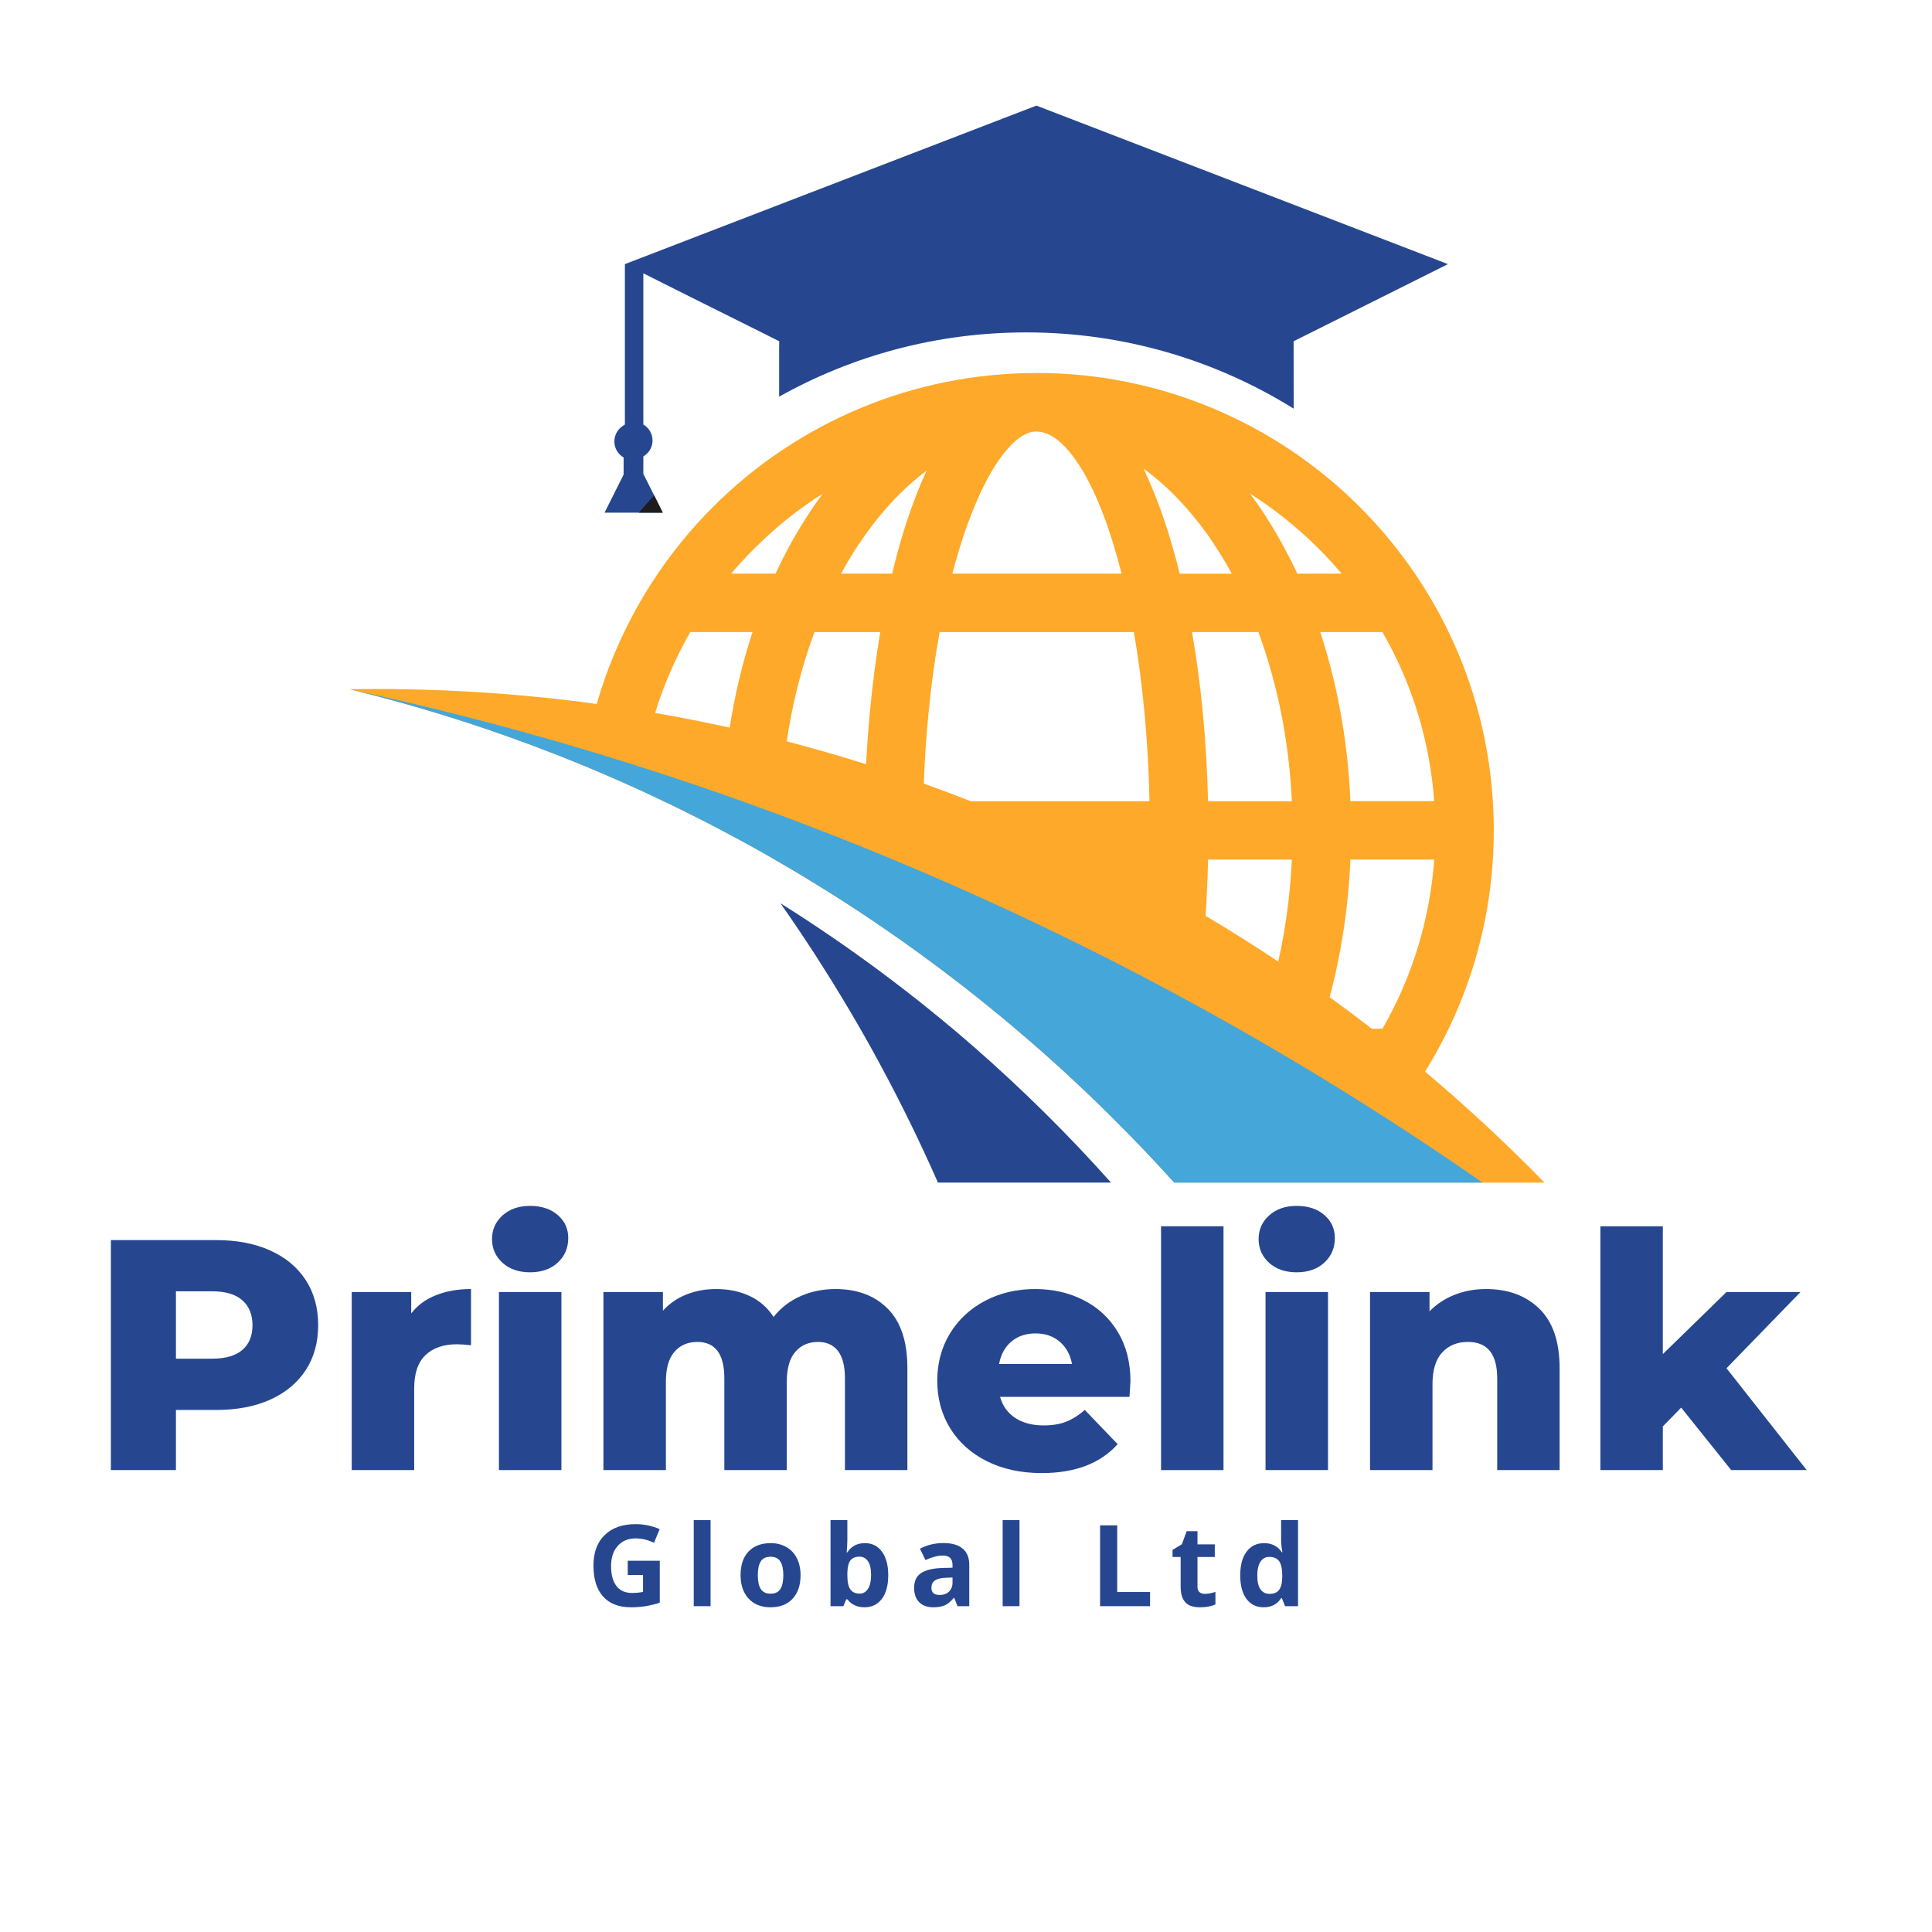 <svg version="1.2" preserveAspectRatio="xMidYMid meet" height="500" viewBox="0 0 375 375" zoomAndPan="magnify" width="500" xmlns:xlink="http://www.w3.org/1999/xlink" xmlns="http://www.w3.org/2000/svg"><defs><clipPath id="64e6aaec70"><path d="M 117 20.484 L 282 20.484 L 282 100 L 117 100 Z M 117 20.484"></path></clipPath><clipPath id="288a34cfc6"><path d="M 67.793 72 L 299.781 72 L 299.781 229.543 L 67.793 229.543 Z M 67.793 72"></path></clipPath><clipPath id="0ca43ef77d"><path d="M 151 175 L 216 175 L 216 229.543 L 151 229.543 Z M 151 175"></path></clipPath><clipPath id="c53c3474b6"><path d="M 67.793 133 L 288 133 L 288 229.543 L 67.793 229.543 Z M 67.793 133"></path></clipPath></defs><g id="d8d0d9c62e"><g clip-path="url(#64e6aaec70)" clip-rule="nonzero"><path d="M 251.09 66.238 L 251.102 79.316 C 236.035 69.945 218.25 64.52 199.191 64.52 C 181.773 64.52 165.422 69.051 151.23 76.992 L 151.23 67.738 L 151.246 66.238 L 147.23 64.223 L 134.176 57.719 L 124.871 53.051 L 124.871 82.402 C 125.941 83.023 126.656 84.172 126.656 85.5 C 126.656 86.621 126.145 87.621 125.316 88.27 C 125.184 88.395 125.035 88.5 124.871 88.594 L 124.871 91.977 L 126.969 96.156 L 128.645 99.512 L 117.34 99.512 L 121.043 92.113 L 121.043 88.797 C 119.977 88.176 119.246 87.027 119.246 85.699 C 119.246 84.457 119.879 83.348 120.84 82.699 L 120.855 82.699 C 120.922 82.645 120.977 82.59 121.043 82.562 C 121.125 82.496 121.191 82.457 121.289 82.402 L 121.289 51.266 L 201.168 20.496 L 266.305 45.586 L 281.047 51.266 L 251.09 66.238" style="stroke:none;fill-rule:evenodd;fill:#264790;fill-opacity:1;"></path></g><g clip-path="url(#288a34cfc6)" clip-rule="nonzero"><path d="M 133.988 122.68 L 146.066 122.68 C 144.484 127.52 143.172 132.605 142.199 137.895 C 141.996 138.992 141.805 140.113 141.629 141.234 C 136.84 140.18 132.027 139.219 127.156 138.383 C 128.863 132.863 131.16 127.617 133.988 122.68 Z M 142.09 111.141 C 143.441 109.559 144.891 107.992 146.43 106.449 C 150.449 102.434 154.898 98.848 159.711 95.805 C 158.875 96.926 158.062 98.078 157.266 99.266 L 157.266 99.281 C 155.871 101.375 154.52 103.609 153.234 105.961 C 152.273 107.734 151.383 109.52 150.527 111.344 L 141.926 111.344 Z M 170.855 122.691 C 170.031 127.59 169.355 132.754 168.844 138.164 C 168.531 141.48 168.289 144.875 168.113 148.336 C 163.027 146.727 157.898 145.254 152.707 143.898 C 152.965 142.223 153.234 140.559 153.559 138.922 C 154.68 133.203 156.195 127.766 158.09 122.691 Z M 163.742 110.453 C 164.691 108.75 165.691 107.125 166.719 105.57 L 166.73 105.582 C 169.91 100.797 173.48 96.684 177.348 93.355 C 178.176 92.652 179 91.977 179.852 91.355 C 178.555 94.141 177.336 97.25 176.199 100.648 C 175.523 102.66 174.887 104.773 174.293 106.949 C 173.902 108.383 173.523 109.844 173.172 111.344 L 163.242 111.344 C 163.406 111.047 163.566 110.75 163.742 110.453 Z M 182.379 122.691 L 220.09 122.691 C 220.953 127.723 221.656 133.055 222.172 138.625 C 222.672 144.035 222.996 149.688 223.117 155.52 L 188.441 155.52 C 185.41 154.328 182.379 153.191 179.312 152.098 C 179.473 147.484 179.785 142.992 180.203 138.652 C 180.73 133.082 181.461 127.75 182.379 122.691 Z M 185.371 109.438 C 185.883 107.57 186.426 105.828 186.953 104.203 C 189.211 97.426 191.793 92.004 194.555 88.379 C 196.812 85.402 199.059 83.754 201.168 83.754 L 201.168 83.766 C 204.129 83.766 207.145 86.445 210.012 91.164 C 212.977 96.062 215.586 102.961 217.695 111.344 L 184.855 111.344 C 185.02 110.695 185.195 110.059 185.371 109.438 Z M 224.781 93.18 C 228.73 96.535 232.371 100.715 235.617 105.57 L 235.602 105.582 C 236.672 107.164 237.66 108.801 238.59 110.453 C 238.754 110.75 238.93 111.047 239.094 111.359 L 228.988 111.359 C 227.488 105.273 225.703 99.727 223.699 94.887 C 223.133 93.52 222.551 92.207 221.957 90.961 C 222.914 91.652 223.863 92.395 224.781 93.18 Z M 250.75 166.84 C 250.48 172.547 249.805 178.105 248.777 183.434 C 248.559 184.516 248.344 185.57 248.102 186.641 C 243.473 183.555 238.781 180.594 234.008 177.766 C 234.238 174.195 234.398 170.559 234.48 166.84 Z M 234.48 155.52 C 234.332 149.539 233.992 143.723 233.453 138.152 C 232.926 132.742 232.223 127.562 231.371 122.68 L 244.246 122.68 C 246.125 127.75 247.652 133.203 248.777 138.922 C 249.805 144.266 250.48 149.812 250.75 155.52 Z M 255.902 106.449 C 257.445 107.992 258.895 109.559 260.23 111.141 L 260.406 111.344 L 251.805 111.344 C 250.953 109.52 250.047 107.734 249.086 105.961 C 247.773 103.555 246.438 101.324 245.07 99.266 C 244.273 98.078 243.461 96.926 242.609 95.789 C 247.422 98.848 251.875 102.434 255.902 106.449 Z M 268.332 122.68 C 271.309 127.859 273.703 133.391 275.422 139.207 C 276.961 144.441 277.977 149.891 278.371 155.504 L 262.113 155.504 C 261.855 149.445 261.18 143.547 260.125 137.895 C 259.164 132.605 257.852 127.52 256.254 122.68 Z M 275.422 183.152 C 273.703 188.965 271.309 194.5 268.332 199.68 L 266.277 199.68 C 263.586 197.594 260.855 195.555 258.082 193.551 C 258.879 190.602 259.555 187.574 260.125 184.477 C 261.18 178.809 261.855 172.91 262.113 166.84 L 278.383 166.84 C 277.977 172.465 276.961 177.918 275.422 183.152 Z M 276.598 207.996 C 279.141 203.91 281.359 199.609 283.227 195.121 C 287.555 184.652 289.945 173.184 289.945 161.172 C 289.945 149.176 287.555 137.707 283.227 127.238 C 278.707 116.348 272.121 106.586 263.938 98.402 C 255.77 90.23 245.988 83.633 235.102 79.129 C 224.633 74.785 213.164 72.391 201.168 72.391 L 201.168 72.406 C 189.145 72.406 177.676 74.801 167.219 79.129 C 156.344 83.633 146.551 90.23 138.383 98.402 C 130.523 106.258 124.129 115.605 119.637 126.008 C 118.148 129.441 116.879 132.984 115.824 136.637 C 109.832 135.812 103.773 135.164 97.66 134.691 C 89.449 134.055 81.145 133.73 72.785 133.73 C 71.109 133.73 69.457 133.742 67.793 133.77 C 81.727 137.164 95.305 141.492 108.453 146.66 C 112.254 148.16 116 149.715 119.719 151.352 C 120.246 151.582 120.762 151.801 121.273 152.043 C 122.152 152.422 123.02 152.812 123.898 153.219 C 124.805 153.637 125.711 154.059 126.617 154.477 C 127.035 154.68 127.469 154.871 127.887 155.086 C 129.172 155.68 130.445 156.305 131.73 156.926 C 132.418 157.262 133.109 157.602 133.785 157.953 C 134.449 158.277 135.109 158.602 135.758 158.941 C 136.652 159.387 137.531 159.832 138.41 160.293 C 138.926 160.562 139.426 160.832 139.938 161.105 C 141.293 161.82 142.645 162.539 143.996 163.27 C 144.672 163.633 145.336 164.012 146.012 164.379 C 146.676 164.758 147.352 165.121 148.012 165.5 C 148.676 165.879 149.34 166.258 150 166.637 C 150.582 166.973 151.152 167.301 151.719 167.637 C 152.477 168.07 153.219 168.504 153.977 168.961 C 154.629 169.34 155.289 169.734 155.938 170.125 C 157.25 170.922 158.551 171.723 159.848 172.535 C 160.496 172.938 161.145 173.344 161.797 173.75 C 162.43 174.156 163.082 174.562 163.73 174.98 C 164.363 175.387 165.016 175.805 165.648 176.227 C 166.285 176.645 166.922 177.062 167.559 177.484 C 168.762 178.281 169.965 179.094 171.156 179.918 C 173.117 181.242 175.051 182.609 176.973 183.988 C 177.578 184.422 178.203 184.867 178.809 185.316 C 181.219 187.074 183.613 188.859 185.965 190.684 C 186.629 191.199 187.277 191.699 187.941 192.211 C 187.965 192.238 187.992 192.266 188.02 192.293 C 188.711 192.82 189.387 193.375 190.078 193.918 C 191.441 195 192.781 196.094 194.133 197.203 C 195.027 197.945 195.906 198.676 196.785 199.422 C 197.785 200.262 198.773 201.113 199.762 201.965 C 199.992 202.168 200.219 202.371 200.465 202.574 C 202.277 204.156 204.09 205.766 205.875 207.387 C 206.293 207.781 206.711 208.16 207.133 208.539 C 207.605 208.984 208.078 209.43 208.551 209.863 C 211.621 212.715 214.625 215.637 217.559 218.613 C 218.086 219.129 218.59 219.656 219.102 220.168 C 222.105 223.238 225.039 226.363 227.906 229.543 L 299.781 229.543 C 292.422 221.996 284.688 214.801 276.598 207.996" style="stroke:none;fill-rule:evenodd;fill:#fea929;fill-opacity:1;"></path></g><g clip-path="url(#0ca43ef77d)" clip-rule="nonzero"><path d="M 215.652 229.543 L 182.055 229.543 C 178.648 221.805 174.941 214.219 170.938 206.805 C 170.898 206.711 170.844 206.617 170.789 206.523 C 169.883 204.844 168.965 203.18 168.031 201.531 C 167.949 201.41 167.895 201.289 167.828 201.168 C 166.895 199.516 165.934 197.879 164.973 196.242 C 164.895 196.121 164.824 196 164.758 195.879 C 163.863 194.363 162.957 192.875 162.039 191.387 C 161.891 191.145 161.742 190.887 161.594 190.645 C 160.66 189.141 159.711 187.656 158.766 186.168 C 158.617 185.938 158.48 185.707 158.332 185.477 C 157.387 184.016 156.414 182.555 155.453 181.109 C 155.289 180.863 155.129 180.621 154.965 180.391 C 154.047 179.012 153.113 177.66 152.164 176.309 C 151.949 175.98 151.719 175.656 151.504 175.332 C 164.879 183.73 177.512 193.133 189.293 203.426 C 198.609 211.594 207.418 220.305 215.652 229.543" style="stroke:none;fill-rule:evenodd;fill:#264790;fill-opacity:1;"></path></g><g clip-path="url(#c53c3474b6)" clip-rule="nonzero"><path d="M 287.758 229.543 L 227.906 229.543 C 225.039 226.363 222.105 223.238 219.102 220.168 C 218.59 219.641 218.074 219.129 217.559 218.613 C 214.625 215.637 211.621 212.715 208.551 209.863 C 208.078 209.43 207.605 208.984 207.133 208.539 C 206.711 208.16 206.293 207.781 205.875 207.387 C 204.09 205.766 202.277 204.156 200.465 202.574 C 200.219 202.371 199.992 202.168 199.762 201.965 C 198.773 201.113 197.785 200.262 196.785 199.422 C 195.906 198.676 195.027 197.945 194.133 197.203 C 192.781 196.094 191.441 195 190.078 193.918 C 189.387 193.375 188.711 192.82 188.02 192.293 C 187.992 192.266 187.965 192.238 187.941 192.211 C 187.277 191.699 186.629 191.199 185.965 190.684 C 183.613 188.859 181.219 187.074 178.809 185.316 C 178.203 184.867 177.578 184.422 176.973 183.988 C 175.051 182.609 173.117 181.242 171.156 179.918 C 169.965 179.094 168.762 178.281 167.559 177.484 C 166.922 177.062 166.285 176.645 165.648 176.227 C 165.016 175.805 164.363 175.387 163.73 174.98 C 163.082 174.562 162.43 174.156 161.797 173.75 C 161.145 173.344 160.496 172.926 159.848 172.535 C 158.551 171.723 157.25 170.922 155.938 170.125 C 155.289 169.734 154.629 169.34 153.977 168.961 C 153.219 168.504 152.477 168.07 151.719 167.637 C 151.152 167.301 150.582 166.973 150 166.637 C 149.34 166.258 148.676 165.879 148.012 165.5 C 147.352 165.121 146.676 164.758 146.012 164.379 C 145.336 164.012 144.672 163.633 143.996 163.27 C 142.645 162.539 141.293 161.82 139.938 161.105 C 139.426 160.832 138.926 160.562 138.41 160.293 C 137.531 159.832 136.652 159.387 135.758 158.941 C 135.109 158.602 134.449 158.277 133.785 157.953 C 133.109 157.602 132.418 157.262 131.73 156.926 C 130.445 156.305 129.172 155.68 127.887 155.086 C 127.469 154.871 127.035 154.68 126.617 154.477 C 125.711 154.059 124.805 153.637 123.898 153.219 C 123.02 152.812 122.152 152.422 121.273 152.043 C 120.762 151.801 120.246 151.582 119.719 151.352 C 116 149.715 112.254 148.16 108.453 146.66 C 95.305 141.492 81.727 137.164 67.793 133.77 C 148.082 151.121 222.523 184.164 287.758 229.543" style="stroke:none;fill-rule:evenodd;fill:#44a6d9;fill-opacity:1;"></path></g><path d="M 128.645 99.512 L 123.992 99.512 C 124.965 98.375 125.953 97.25 126.969 96.156 L 128.645 99.512" style="stroke:none;fill-rule:evenodd;fill:#1e1c1e;fill-opacity:1;"></path><g style="fill:#264790;fill-opacity:1;"><g transform="translate(17.055, 285.344)"><path d="M 24.875 -44.641 C 28.914 -44.641 32.422 -43.969 35.391 -42.625 C 38.367 -41.289 40.664 -39.379 42.281 -36.891 C 43.895 -34.41 44.703 -31.488 44.703 -28.125 C 44.703 -24.77 43.895 -21.859 42.281 -19.391 C 40.664 -16.922 38.367 -15.016 35.391 -13.672 C 32.422 -12.336 28.914 -11.672 24.875 -11.672 L 17.094 -11.672 L 17.094 0 L 4.469 0 L 4.469 -44.641 Z M 24.109 -21.625 C 26.703 -21.625 28.656 -22.188 29.969 -23.312 C 31.289 -24.438 31.953 -26.039 31.953 -28.125 C 31.953 -30.207 31.289 -31.82 29.969 -32.969 C 28.656 -34.125 26.703 -34.703 24.109 -34.703 L 17.094 -34.703 L 17.094 -21.625 Z M 24.109 -21.625" style="stroke:none"></path></g></g><g style="fill:#264790;fill-opacity:1;"><g transform="translate(64.379, 285.344)"><path d="M 15.438 -30.422 C 16.664 -31.992 18.27 -33.172 20.25 -33.953 C 22.227 -34.742 24.492 -35.141 27.047 -35.141 L 27.047 -24.234 C 25.941 -24.359 25.023 -24.422 24.297 -24.422 C 21.703 -24.422 19.672 -23.719 18.203 -22.312 C 16.742 -20.914 16.016 -18.77 16.016 -15.875 L 16.016 0 L 3.891 0 L 3.891 -34.562 L 15.438 -34.562 Z M 15.438 -30.422" style="stroke:none"></path></g></g><g style="fill:#264790;fill-opacity:1;"><g transform="translate(92.952, 285.344)"><path d="M 3.891 -34.562 L 16.016 -34.562 L 16.016 0 L 3.891 0 Z M 9.938 -38.391 C 7.727 -38.391 5.941 -39.004 4.578 -40.234 C 3.223 -41.473 2.547 -43.008 2.547 -44.844 C 2.547 -46.664 3.223 -48.191 4.578 -49.422 C 5.941 -50.66 7.727 -51.281 9.938 -51.281 C 12.156 -51.281 13.941 -50.691 15.297 -49.516 C 16.66 -48.348 17.344 -46.852 17.344 -45.031 C 17.344 -43.113 16.66 -41.523 15.297 -40.266 C 13.941 -39.016 12.156 -38.391 9.938 -38.391 Z M 9.938 -38.391" style="stroke:none"></path></g></g><g style="fill:#264790;fill-opacity:1;"><g transform="translate(113.234, 285.344)"><path d="M 48.922 -35.141 C 53.172 -35.141 56.562 -33.863 59.094 -31.312 C 61.625 -28.758 62.891 -24.91 62.891 -19.766 L 62.891 0 L 50.766 0 L 50.766 -17.797 C 50.766 -20.223 50.305 -22.008 49.391 -23.156 C 48.484 -24.301 47.203 -24.875 45.547 -24.875 C 43.711 -24.875 42.242 -24.234 41.141 -22.953 C 40.035 -21.68 39.484 -19.75 39.484 -17.156 L 39.484 0 L 27.359 0 L 27.359 -17.797 C 27.359 -22.516 25.613 -24.875 22.125 -24.875 C 20.258 -24.875 18.773 -24.234 17.672 -22.953 C 16.566 -21.68 16.016 -19.75 16.016 -17.156 L 16.016 0 L 3.891 0 L 3.891 -34.562 L 15.438 -34.562 L 15.438 -30.938 C 16.707 -32.332 18.223 -33.379 19.984 -34.078 C 21.754 -34.785 23.68 -35.141 25.766 -35.141 C 28.191 -35.141 30.359 -34.691 32.266 -33.797 C 34.18 -32.91 35.734 -31.551 36.922 -29.719 C 38.285 -31.469 40.008 -32.805 42.094 -33.734 C 44.176 -34.672 46.453 -35.141 48.922 -35.141 Z M 48.922 -35.141" style="stroke:none"></path></g></g><g style="fill:#264790;fill-opacity:1;"><g transform="translate(180.202, 285.344)"><path d="M 39.219 -17.219 C 39.219 -17.133 39.156 -16.133 39.031 -14.219 L 13.906 -14.219 C 14.414 -12.438 15.406 -11.066 16.875 -10.109 C 18.344 -9.148 20.18 -8.672 22.391 -8.672 C 24.047 -8.672 25.477 -8.906 26.688 -9.375 C 27.906 -9.844 29.129 -10.609 30.359 -11.672 L 36.734 -5.031 C 33.379 -1.289 28.469 0.578 22 0.578 C 17.969 0.578 14.422 -0.188 11.359 -1.719 C 8.297 -3.25 5.922 -5.375 4.234 -8.094 C 2.555 -10.82 1.719 -13.906 1.719 -17.344 C 1.719 -20.75 2.535 -23.801 4.172 -26.5 C 5.816 -29.195 8.082 -31.312 10.969 -32.844 C 13.863 -34.375 17.117 -35.141 20.734 -35.141 C 24.172 -35.141 27.289 -34.426 30.094 -33 C 32.906 -31.582 35.129 -29.52 36.766 -26.812 C 38.398 -24.113 39.219 -20.914 39.219 -17.219 Z M 20.797 -26.531 C 18.922 -26.531 17.352 -26 16.094 -24.938 C 14.844 -23.875 14.051 -22.426 13.719 -20.594 L 27.875 -20.594 C 27.531 -22.426 26.727 -23.875 25.469 -24.938 C 24.219 -26 22.66 -26.531 20.797 -26.531 Z M 20.797 -26.531" style="stroke:none"></path></g></g><g style="fill:#264790;fill-opacity:1;"><g transform="translate(221.467, 285.344)"><path d="M 3.891 -47.328 L 16.016 -47.328 L 16.016 0 L 3.891 0 Z M 3.891 -47.328" style="stroke:none"></path></g></g><g style="fill:#264790;fill-opacity:1;"><g transform="translate(241.749, 285.344)"><path d="M 3.891 -34.562 L 16.016 -34.562 L 16.016 0 L 3.891 0 Z M 9.938 -38.391 C 7.727 -38.391 5.941 -39.004 4.578 -40.234 C 3.223 -41.473 2.547 -43.008 2.547 -44.844 C 2.547 -46.664 3.223 -48.191 4.578 -49.422 C 5.941 -50.66 7.727 -51.281 9.938 -51.281 C 12.156 -51.281 13.941 -50.691 15.297 -49.516 C 16.66 -48.348 17.344 -46.852 17.344 -45.031 C 17.344 -43.113 16.66 -41.523 15.297 -40.266 C 13.941 -39.016 12.156 -38.391 9.938 -38.391 Z M 9.938 -38.391" style="stroke:none"></path></g></g><g style="fill:#264790;fill-opacity:1;"><g transform="translate(262.031, 285.344)"><path d="M 26.406 -35.141 C 30.695 -35.141 34.148 -33.863 36.766 -31.312 C 39.379 -28.758 40.688 -24.91 40.688 -19.766 L 40.688 0 L 28.578 0 L 28.578 -17.797 C 28.578 -22.516 26.68 -24.875 22.891 -24.875 C 20.805 -24.875 19.141 -24.191 17.891 -22.828 C 16.641 -21.473 16.016 -19.43 16.016 -16.703 L 16.016 0 L 3.891 0 L 3.891 -34.562 L 15.438 -34.562 L 15.438 -30.812 C 16.789 -32.207 18.406 -33.273 20.281 -34.016 C 22.156 -34.766 24.195 -35.141 26.406 -35.141 Z M 26.406 -35.141" style="stroke:none"></path></g></g><g style="fill:#264790;fill-opacity:1;"><g transform="translate(306.74, 285.344)"><path d="M 19.578 -12.125 L 16.016 -8.484 L 16.016 0 L 3.891 0 L 3.891 -47.328 L 16.016 -47.328 L 16.016 -22.516 L 28.375 -34.562 L 42.734 -34.562 L 28.375 -19.766 L 43.938 0 L 29.281 0 Z M 19.578 -12.125" style="stroke:none"></path></g></g><g style="fill:#264790;fill-opacity:1;"><g transform="translate(113.906, 311.757)"><path d="M 7.938 -8.812 L 14.156 -8.812 L 14.156 -0.672 C 13.145 -0.348 12.191 -0.117 11.297 0.016 C 10.41 0.148 9.504 0.219 8.578 0.219 C 6.211 0.219 4.406 -0.477 3.156 -1.875 C 1.906 -3.27 1.281 -5.27 1.281 -7.875 C 1.281 -10.406 2.004 -12.379 3.453 -13.797 C 4.898 -15.211 6.91 -15.922 9.484 -15.922 C 11.086 -15.922 12.641 -15.598 14.141 -14.953 L 13.031 -12.297 C 11.883 -12.867 10.691 -13.156 9.453 -13.156 C 8.016 -13.156 6.863 -12.672 6 -11.703 C 5.133 -10.734 4.703 -9.43 4.703 -7.797 C 4.703 -6.098 5.051 -4.801 5.75 -3.906 C 6.445 -3.008 7.461 -2.562 8.797 -2.562 C 9.484 -2.562 10.188 -2.629 10.906 -2.766 L 10.906 -6.047 L 7.938 -6.047 Z M 7.938 -8.812" style="stroke:none"></path></g></g><g style="fill:#264790;fill-opacity:1;"><g transform="translate(132.936, 311.757)"><path d="M 4.984 0 L 1.719 0 L 1.719 -16.703 L 4.984 -16.703 Z M 4.984 0" style="stroke:none"></path></g></g><g style="fill:#264790;fill-opacity:1;"><g transform="translate(142.762, 311.757)"><path d="M 4.328 -6.016 C 4.328 -4.828 4.52 -3.93 4.906 -3.328 C 5.301 -2.723 5.938 -2.422 6.812 -2.422 C 7.688 -2.422 8.316 -2.723 8.703 -3.328 C 9.086 -3.93 9.281 -4.828 9.281 -6.016 C 9.281 -7.203 9.082 -8.094 8.688 -8.688 C 8.301 -9.289 7.672 -9.594 6.797 -9.594 C 5.922 -9.594 5.289 -9.297 4.906 -8.703 C 4.52 -8.109 4.328 -7.211 4.328 -6.016 Z M 12.625 -6.016 C 12.625 -4.066 12.109 -2.539 11.078 -1.438 C 10.047 -0.332 8.613 0.219 6.781 0.219 C 5.625 0.219 4.602 -0.031 3.719 -0.531 C 2.844 -1.039 2.164 -1.766 1.688 -2.703 C 1.219 -3.648 0.984 -4.754 0.984 -6.016 C 0.984 -7.984 1.492 -9.508 2.516 -10.594 C 3.547 -11.688 4.988 -12.234 6.844 -12.234 C 7.988 -12.234 9 -11.977 9.875 -11.469 C 10.758 -10.969 11.438 -10.25 11.906 -9.312 C 12.383 -8.375 12.625 -7.273 12.625 -6.016 Z M 12.625 -6.016" style="stroke:none"></path></g></g><g style="fill:#264790;fill-opacity:1;"><g transform="translate(159.485, 311.757)"><path d="M 8.391 -12.234 C 9.805 -12.234 10.914 -11.676 11.719 -10.562 C 12.52 -9.457 12.922 -7.941 12.922 -6.016 C 12.922 -4.035 12.504 -2.5 11.672 -1.406 C 10.848 -0.32 9.727 0.219 8.312 0.219 C 6.895 0.219 5.785 -0.297 4.984 -1.328 L 4.766 -1.328 L 4.219 0 L 1.719 0 L 1.719 -16.703 L 4.984 -16.703 L 4.984 -12.812 C 4.984 -12.32 4.941 -11.531 4.859 -10.438 L 4.984 -10.438 C 5.754 -11.633 6.891 -12.234 8.391 -12.234 Z M 7.344 -9.609 C 6.531 -9.609 5.938 -9.359 5.562 -8.859 C 5.195 -8.359 5.004 -7.535 4.984 -6.391 L 4.984 -6.047 C 4.984 -4.754 5.176 -3.828 5.562 -3.266 C 5.945 -2.711 6.555 -2.438 7.391 -2.438 C 8.055 -2.438 8.586 -2.742 8.984 -3.359 C 9.391 -3.984 9.594 -4.883 9.594 -6.062 C 9.594 -7.25 9.391 -8.133 8.984 -8.719 C 8.586 -9.312 8.039 -9.609 7.344 -9.609 Z M 7.344 -9.609" style="stroke:none"></path></g></g><g style="fill:#264790;fill-opacity:1;"><g transform="translate(176.508, 311.757)"><path d="M 9.344 0 L 8.703 -1.625 L 8.625 -1.625 C 8.07 -0.938 7.504 -0.457 6.922 -0.188 C 6.336 0.082 5.578 0.219 4.641 0.219 C 3.484 0.219 2.57 -0.109 1.906 -0.766 C 1.25 -1.43 0.922 -2.367 0.922 -3.578 C 0.922 -4.859 1.363 -5.801 2.25 -6.406 C 3.145 -7.008 4.492 -7.344 6.297 -7.406 L 8.375 -7.469 L 8.375 -8 C 8.375 -9.219 7.75 -9.828 6.5 -9.828 C 5.539 -9.828 4.414 -9.535 3.125 -8.953 L 2.047 -11.156 C 3.422 -11.883 4.953 -12.25 6.641 -12.25 C 8.242 -12.25 9.473 -11.895 10.328 -11.188 C 11.191 -10.488 11.625 -9.426 11.625 -8 L 11.625 0 Z M 8.375 -5.562 L 7.109 -5.516 C 6.148 -5.484 5.438 -5.312 4.969 -5 C 4.508 -4.688 4.281 -4.207 4.281 -3.562 C 4.281 -2.633 4.812 -2.172 5.875 -2.172 C 6.633 -2.172 7.238 -2.391 7.688 -2.828 C 8.145 -3.266 8.375 -3.848 8.375 -4.578 Z M 8.375 -5.562" style="stroke:none"></path></g></g><g style="fill:#264790;fill-opacity:1;"><g transform="translate(192.899, 311.757)"><path d="M 4.984 0 L 1.719 0 L 1.719 -16.703 L 4.984 -16.703 Z M 4.984 0" style="stroke:none"></path></g></g><g style="fill:#264790;fill-opacity:1;"><g transform="translate(202.725, 311.757)"><path d="" style="stroke:none"></path></g></g><g style="fill:#264790;fill-opacity:1;"><g transform="translate(211.553, 311.757)"><path d="M 1.969 0 L 1.969 -15.688 L 5.297 -15.688 L 5.297 -2.75 L 11.672 -2.75 L 11.672 0 Z M 1.969 0" style="stroke:none"></path></g></g><g style="fill:#264790;fill-opacity:1;"><g transform="translate(227.086, 311.757)"><path d="M 6.781 -2.391 C 7.344 -2.391 8.023 -2.516 8.828 -2.766 L 8.828 -0.328 C 8.016 0.035 7.016 0.219 5.828 0.219 C 4.516 0.219 3.562 -0.109 2.969 -0.766 C 2.375 -1.43 2.078 -2.426 2.078 -3.75 L 2.078 -9.547 L 0.5 -9.547 L 0.5 -10.922 L 2.312 -12.016 L 3.25 -14.562 L 5.344 -14.562 L 5.344 -12 L 8.703 -12 L 8.703 -9.547 L 5.344 -9.547 L 5.344 -3.75 C 5.344 -3.289 5.473 -2.945 5.734 -2.719 C 5.992 -2.5 6.344 -2.391 6.781 -2.391 Z M 6.781 -2.391" style="stroke:none"></path></g></g><g style="fill:#264790;fill-opacity:1;"><g transform="translate(239.743, 311.757)"><path d="M 5.516 0.219 C 4.109 0.219 3 -0.328 2.188 -1.422 C 1.383 -2.516 0.984 -4.035 0.984 -5.984 C 0.984 -7.953 1.395 -9.484 2.219 -10.578 C 3.039 -11.68 4.172 -12.234 5.609 -12.234 C 7.117 -12.234 8.27 -11.645 9.062 -10.469 L 9.172 -10.469 C 9.004 -11.363 8.922 -12.16 8.922 -12.859 L 8.922 -16.703 L 12.203 -16.703 L 12.203 0 L 9.688 0 L 9.062 -1.562 L 8.922 -1.562 C 8.172 -0.375 7.035 0.219 5.516 0.219 Z M 6.672 -2.391 C 7.504 -2.391 8.113 -2.633 8.5 -3.125 C 8.895 -3.613 9.109 -4.441 9.141 -5.609 L 9.141 -5.953 C 9.141 -7.242 8.941 -8.164 8.547 -8.719 C 8.148 -9.281 7.504 -9.562 6.609 -9.562 C 5.879 -9.562 5.312 -9.25 4.906 -8.625 C 4.5 -8.008 4.297 -7.113 4.297 -5.938 C 4.297 -4.758 4.5 -3.875 4.906 -3.281 C 5.32 -2.688 5.91 -2.391 6.672 -2.391 Z M 6.672 -2.391" style="stroke:none"></path></g></g></g></svg>